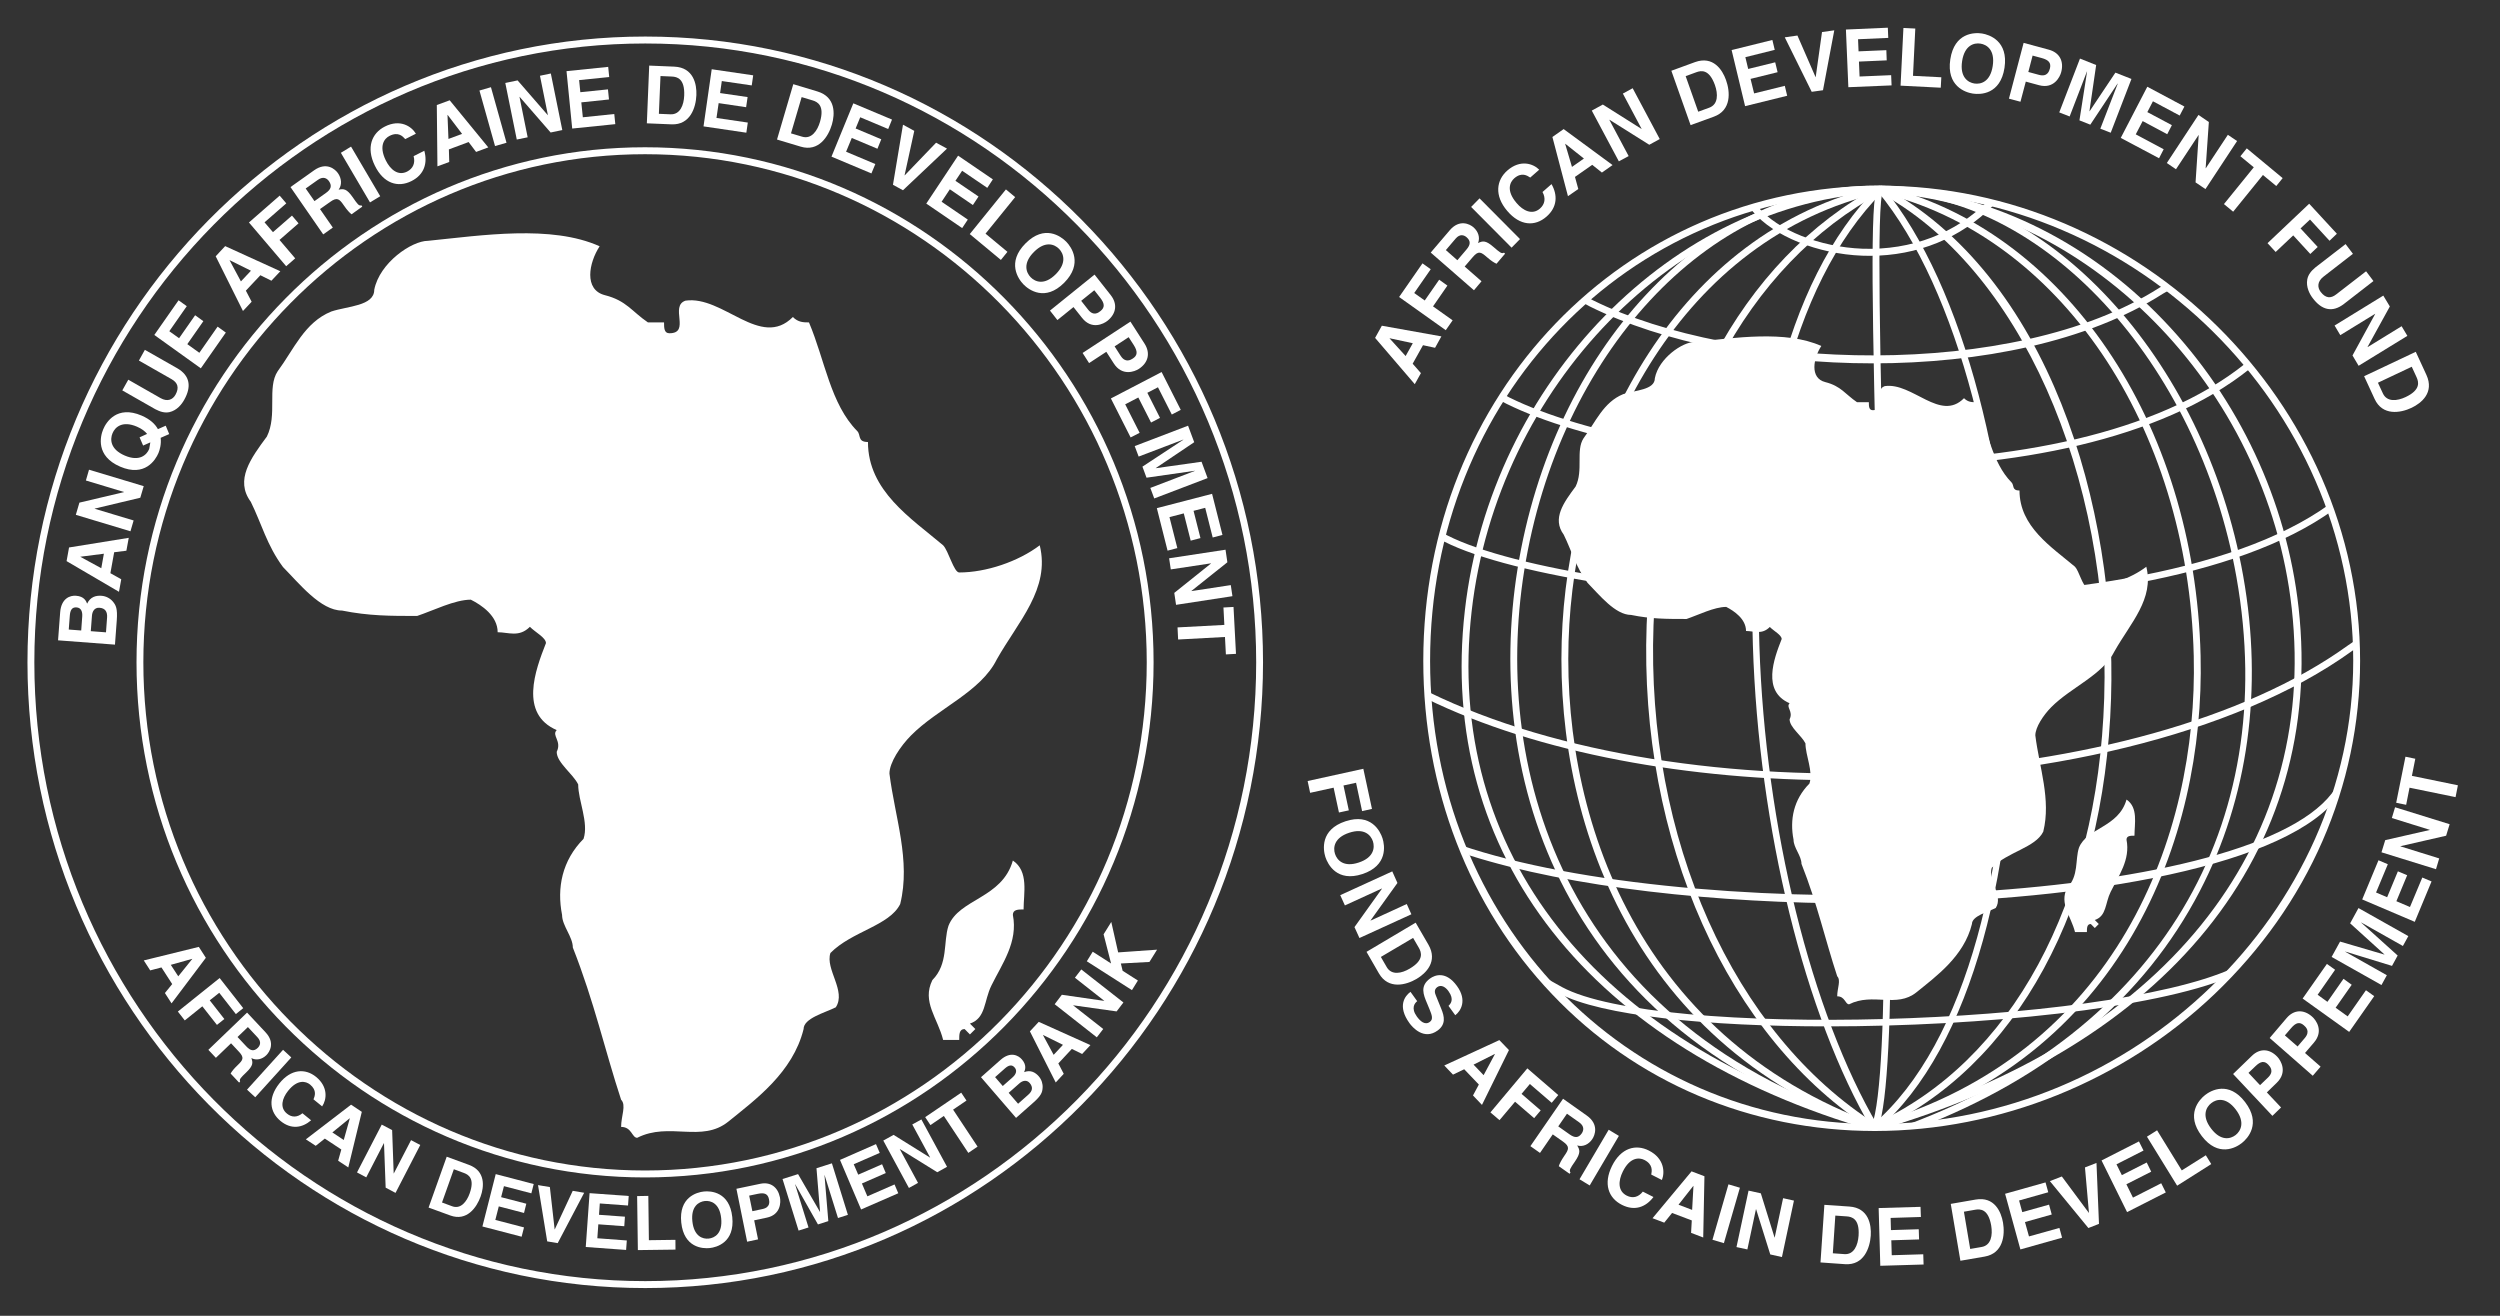<svg width="76" height="40" viewBox="0 0 76 40" fill="none" xmlns="http://www.w3.org/2000/svg">
<rect x="0" y="0" width="76" height="40" fill="#333333" stroke="none"/>
<path d="M56.965 34.377C48.332 31.895 43.683 25.98 44.532 18.555C45.325 11.61 50.869 5.939 57.156 5.645L57.166 5.856C50.979 6.145 45.52 11.735 44.738 18.58C43.903 25.893 48.496 31.722 57.022 34.175L56.965 34.377Z" fill="white"/>
<path d="M56.963 34.376C47.44 31.405 45.124 23.611 46.131 17.308C47.2 10.619 51.847 5.643 56.986 5.643C57.045 5.643 57.104 5.643 57.163 5.644L57.158 5.855C57.1 5.854 57.042 5.854 56.985 5.854C51.948 5.854 47.389 10.755 46.337 17.342C45.344 23.558 47.63 31.244 57.025 34.175L56.963 34.376Z" fill="white"/>
<path d="M56.959 34.374C49.462 31.653 47.157 24.628 47.5 18.959C47.838 13.352 50.95 7.061 57.137 5.646L57.183 5.852C51.101 7.243 48.042 13.444 47.708 18.972C47.371 24.563 49.642 31.494 57.03 34.177L56.959 34.374Z" fill="white"/>
<path d="M56.939 34.365C52.521 31.576 49.82 25.543 50.058 18.994C50.281 12.874 52.918 7.888 57.112 5.656L57.21 5.844C53.081 8.04 50.486 12.96 50.267 19.003C50.031 25.477 52.693 31.438 57.05 34.186L56.939 34.365Z" fill="white"/>
<path d="M56.905 34.331C52.835 27.426 51.266 11.509 57.089 5.676L57.235 5.826C51.476 11.596 53.046 27.373 57.083 34.222L56.905 34.331Z" fill="white"/>
<path d="M57.022 34.377L56.965 34.175C65.733 31.653 70.481 25.791 69.669 18.496C68.917 11.739 63.42 6.187 57.156 5.856L57.167 5.645C60.354 5.813 63.414 7.271 65.781 9.748C68.062 12.133 69.515 15.232 69.877 18.473C70.701 25.88 65.895 31.825 57.022 34.377Z" fill="white"/>
<path d="M58.111 34.248L58.085 34.296L58.039 34.169C65.607 31.332 69.327 25.119 67.989 17.551C66.831 10.993 62.074 5.855 57.16 5.854V5.643C62.172 5.644 67.018 10.859 68.194 17.514C68.802 20.947 68.346 24.258 66.876 27.086C65.19 30.333 62.297 32.761 58.275 34.304C58.221 34.326 58.166 34.228 58.111 34.248Z" fill="white"/>
<path d="M57.022 34.376L56.965 34.173C64.337 32.047 66.822 25.429 66.69 19.942C66.521 12.931 62.593 7.137 57.137 5.852L57.185 5.646C62.732 6.953 66.727 12.83 66.898 19.937C67.032 25.502 64.508 32.217 57.022 34.376Z" fill="white"/>
<path d="M57.036 34.372L56.951 34.179C61.146 32.29 63.769 27.445 63.968 21.221C64.184 14.426 61.365 8.102 57.112 5.843L57.209 5.656C62.279 8.349 64.362 15.418 64.176 21.229C63.975 27.536 61.306 32.45 57.036 34.372Z" fill="white"/>
<path d="M57.061 34.357L56.926 34.196C62.757 29.201 62.029 11.807 57.082 5.819L57.241 5.684C62.236 11.729 62.958 29.305 57.061 34.357Z" fill="white"/>
<path d="M57.091 34.315L56.897 34.237C57.493 32.703 57.262 23.455 57.076 16.025C56.917 9.636 56.838 6.006 57.078 5.686L57.244 5.813L57.161 5.749L57.245 5.811C57.038 6.141 57.163 11.162 57.285 16.018C57.471 23.469 57.702 32.74 57.091 34.315Z" fill="white"/>
<path d="M56.994 34.382C53.213 34.382 49.727 32.904 47.18 30.221C44.657 27.565 43.268 23.967 43.268 20.089C43.268 11.99 49.371 5.645 57.162 5.645C65.068 5.645 71.747 12.259 71.747 20.089C71.747 23.905 70.174 27.504 67.318 30.224C64.543 32.866 60.781 34.382 56.994 34.382ZM57.161 5.856C49.487 5.856 43.475 12.108 43.475 20.089C43.475 27.986 49.413 34.17 56.994 34.17C64.878 34.17 71.538 27.722 71.538 20.089C71.538 12.374 64.954 5.856 57.161 5.856Z" fill="white"/>
<path d="M56.84 7.777C56.765 7.777 56.69 7.776 56.614 7.773C55.259 7.721 53.922 7.181 53.286 6.431L53.23 6.362L53.444 6.292C54.045 7.002 55.321 7.511 56.622 7.561C58.099 7.612 59.458 7.098 60.446 6.096L60.594 6.245C59.614 7.239 58.288 7.777 56.84 7.777Z" fill="white"/>
<path d="M56.93 11.046C53.729 11.046 50.547 10.417 48.331 9.317L48.172 9.23L48.306 9.068L48.423 9.127C52.751 11.274 61.215 11.578 65.642 8.75L65.741 8.689L65.929 8.828L65.753 8.929C63.457 10.396 60.184 11.046 56.93 11.046Z" fill="white"/>
<path d="M56.763 14.222C52.347 14.222 48.048 13.391 45.79 12.272L45.658 12.202L45.735 12.003L45.881 12.082C50.348 14.296 62.872 15.381 68.265 11.045L68.395 11.21C65.674 13.396 61.16 14.222 56.763 14.222Z" fill="white"/>
<path d="M57.164 18.371C51.481 18.371 45.967 17.509 43.907 16.466L43.861 16.444L43.92 16.234L44.001 16.278C47.974 18.29 64.877 19.628 70.813 15.332L70.934 15.503C68.028 17.606 62.522 18.371 57.164 18.371Z" fill="white"/>
<path d="M55.982 23.721C51.37 23.721 46.778 22.91 43.343 21.232L43.434 21.041C51.247 24.86 65.089 24.156 71.377 19.621L71.578 19.484L71.591 19.727L71.498 19.793C67.926 22.369 61.938 23.721 55.982 23.721Z" fill="white"/>
<path d="M70.972 24.35C69.203 26.425 62.929 27.464 56.54 27.464C52.17 27.464 47.748 26.979 44.675 26.005L44.475 25.716L44.737 25.803C52.142 28.146 68.215 27.574 70.885 24.122L70.992 23.994L70.972 24.35Z" fill="white"/>
<path d="M55.557 31.202C51.931 31.202 48.661 30.881 47.386 30.194L47.057 29.768L47.484 30.007C50.399 31.581 63.913 31.21 67.851 29.447L67.895 29.549L67.817 29.641C67.772 29.66 67.846 29.679 67.8 29.699C65.475 30.67 60.223 31.202 55.557 31.202Z" fill="white"/>
<path d="M61.152 14.667C61.236 14.753 61.152 14.912 61.393 14.912C61.393 16.009 62.356 16.62 63.08 17.229C63.2 17.352 63.319 17.84 63.442 17.84C64.043 17.84 64.767 17.597 65.248 17.229C65.49 18.207 64.767 18.939 64.285 19.792C63.923 20.524 62.958 20.891 62.356 21.5C62.115 21.744 61.874 22.112 61.874 22.356C61.995 23.331 62.356 24.308 62.115 25.283C61.874 25.772 61.031 25.894 60.549 26.383C60.429 26.748 60.91 27.236 60.67 27.603C60.429 27.725 59.947 27.846 59.947 28.09C59.706 29.068 58.862 29.678 58.26 30.166C57.657 30.653 56.935 30.166 56.212 30.531C56.092 30.531 56.092 30.288 55.851 30.288C55.851 30.043 55.971 29.8 55.851 29.678C55.489 28.579 55.248 27.481 54.765 26.261C54.765 26.016 54.524 25.772 54.524 25.528C54.404 24.918 54.524 24.308 55.007 23.82C55.128 23.454 54.886 22.966 54.886 22.599C54.765 22.356 54.404 22.112 54.404 21.866C54.524 21.624 54.284 21.5 54.404 21.379C53.561 21.014 53.922 20.037 54.163 19.427C54.163 19.305 53.922 19.182 53.802 19.06C53.561 19.305 53.319 19.182 53.079 19.182C53.079 18.817 52.717 18.573 52.477 18.45C52.115 18.45 51.633 18.694 51.271 18.817C50.669 18.817 50.188 18.817 49.585 18.694C49.104 18.694 48.621 18.085 48.26 17.717C47.899 17.229 47.778 16.742 47.537 16.254C47.176 15.765 47.537 15.277 47.899 14.79C48.139 14.301 47.899 13.69 48.139 13.325C48.501 12.838 48.743 12.227 49.345 11.982C49.706 11.86 50.308 11.86 50.308 11.495C50.428 10.885 51.152 10.396 51.513 10.396C52.717 10.274 54.284 10.031 55.368 10.518C55.128 10.885 55.007 11.495 55.489 11.616C55.971 11.738 56.092 11.982 56.453 12.227H56.813C56.813 12.348 56.813 12.47 56.935 12.47C57.417 12.47 56.935 11.86 57.296 11.738C58.14 11.616 58.984 12.838 59.706 12.105C59.827 12.227 59.947 12.227 60.067 12.227C60.429 13.08 60.549 14.058 61.152 14.667Z" fill="white"/>
<path d="M64.163 27.115C63.993 27.458 64.044 27.846 63.682 27.968L63.803 28.09L63.682 28.212L63.561 28.09C63.442 28.09 63.442 28.212 63.442 28.334H63.08C62.958 27.846 62.598 27.48 62.839 26.992C63.2 26.626 63.08 26.137 63.2 25.772C63.442 25.16 64.405 25.16 64.646 24.307C65.007 24.551 64.888 25.039 64.888 25.405C64.767 25.405 64.646 25.405 64.646 25.527C64.767 26.137 64.405 26.626 64.163 27.115Z" fill="white"/>
<path d="M39.828 24.102L39.752 23.743L41.445 23.371L41.708 24.591L41.408 24.658L41.224 23.796L40.842 23.879L41.004 24.635L40.704 24.7L40.542 23.945L39.828 24.102Z" fill="white"/>
<path d="M40.903 24.967C40.129 25.222 40.222 25.834 40.292 26.054C40.364 26.275 40.645 26.826 41.418 26.571C42.192 26.315 42.099 25.702 42.028 25.483C41.957 25.261 41.675 24.711 40.903 24.967ZM41.014 25.316C41.476 25.163 41.675 25.389 41.737 25.577C41.797 25.766 41.768 26.069 41.306 26.221C40.846 26.375 40.645 26.147 40.584 25.958C40.523 25.77 40.554 25.468 41.014 25.316Z" fill="white"/>
<path d="M42.765 27.482L42.906 27.794L41.327 28.516L41.176 28.184L42.012 27.015L42.009 27.01L40.885 27.525L40.743 27.213L42.325 26.49L42.482 26.842L41.664 27.982L41.667 27.986L42.765 27.482Z" fill="white"/>
<path d="M41.542 28.936L41.919 29.591C42.209 30.091 42.745 29.946 43.067 29.757C43.349 29.589 43.718 29.229 43.424 28.718L43.036 28.049L41.542 28.936ZM42.958 28.512L43.134 28.815C43.211 28.951 43.299 29.185 42.857 29.445C42.611 29.593 42.305 29.656 42.157 29.401L41.978 29.091L42.958 28.512Z" fill="white"/>
<path d="M43.083 30.436C43.006 30.496 42.887 30.645 43.072 30.902C43.175 31.044 43.32 31.176 43.468 31.065C43.577 30.985 43.529 30.857 43.457 30.681L43.383 30.502C43.27 30.235 43.163 29.976 43.47 29.749C43.627 29.634 43.961 29.515 44.293 29.976C44.606 30.409 44.41 30.734 44.24 30.863L44.034 30.578C44.091 30.524 44.221 30.391 44.035 30.133C43.956 30.02 43.818 29.916 43.691 30.009C43.582 30.09 43.623 30.198 43.652 30.268L43.817 30.674C43.91 30.902 43.959 31.138 43.708 31.325C43.288 31.635 42.937 31.228 42.847 31.103C42.475 30.586 42.705 30.279 42.879 30.152L43.083 30.436Z" fill="white"/>
<path d="M44.796 32.365L45.102 32.685L45.445 32.045L45.441 32.041L44.796 32.365ZM44.171 32.669L43.906 32.391L45.58 31.619L45.872 31.922L45.052 33.589L44.779 33.302L44.957 32.97L44.512 32.505L44.171 32.669Z" fill="white"/>
<path d="M45.585 34.053L45.309 33.817L46.431 32.478L47.371 33.289L47.172 33.525L46.508 32.954L46.255 33.254L46.837 33.756L46.638 33.992L46.058 33.492L45.585 34.053Z" fill="white"/>
<path d="M46.524 34.843L46.816 35.049L47.204 34.485L47.512 34.702C47.732 34.857 47.691 34.941 47.555 35.138C47.454 35.287 47.414 35.369 47.387 35.452L47.715 35.683L47.743 35.645C47.696 35.577 47.73 35.525 47.876 35.314C48.06 35.044 48.028 34.957 47.946 34.822C48.12 34.873 48.294 34.793 48.403 34.633C48.488 34.51 48.614 34.177 48.236 33.911L47.517 33.402L46.524 34.843ZM47.371 34.242L47.636 33.857L48.007 34.119C48.181 34.242 48.137 34.378 48.085 34.455C47.986 34.596 47.876 34.597 47.721 34.489L47.371 34.242Z" fill="white"/>
<path d="M49.214 34.531L48.904 34.344L48.017 35.85L48.327 36.038L49.214 34.531Z" fill="white"/>
<path d="M50.198 35.707C50.218 35.6 50.256 35.398 49.988 35.262C49.833 35.184 49.552 35.172 49.333 35.616C49.193 35.899 49.177 36.207 49.453 36.347C49.632 36.438 49.807 36.398 49.942 36.225L50.265 36.389C50.032 36.698 49.693 36.825 49.305 36.627C48.894 36.419 48.737 35.986 49.005 35.445C49.277 34.895 49.727 34.774 50.126 34.977C50.591 35.212 50.618 35.631 50.522 35.872L50.198 35.707Z" fill="white"/>
<path d="M50.831 36.874L51.43 37.101L51.409 37.479L51.778 37.62L51.815 35.758L51.423 35.609L50.237 37.034L50.593 37.169L50.831 36.874ZM51.475 36.053L51.481 36.053L51.441 36.781L51.027 36.623L51.475 36.053Z" fill="white"/>
<path d="M52.893 36.107L52.545 36.004L52.059 37.689L52.406 37.792L52.893 36.107Z" fill="white"/>
<path d="M54.206 36.425L54.536 36.498L54.171 38.214L53.816 38.135L53.386 36.761L53.381 36.759L53.12 37.983L52.789 37.911L53.156 36.195L53.529 36.277L53.946 37.62H53.951L54.206 36.425Z" fill="white"/>
<path d="M55.343 38.378L56.091 38.431C56.662 38.47 56.845 37.938 56.871 37.563C56.893 37.231 56.805 36.72 56.223 36.679L55.461 36.627L55.343 38.378ZM55.794 36.954L56.14 36.978C56.295 36.989 56.535 37.047 56.501 37.564C56.481 37.851 56.363 38.147 56.068 38.125L55.718 38.1L55.794 36.954Z" fill="white"/>
<path d="M58.395 36.996L57.475 37.025L57.485 37.395L58.33 37.369L58.34 37.679L57.496 37.705L57.509 38.159L58.467 38.13L58.477 38.441L57.161 38.48L57.111 36.725L58.384 36.688L58.395 36.996Z" fill="white"/>
<path d="M59.596 38.327L60.335 38.2C60.9 38.101 60.955 37.541 60.892 37.17C60.836 36.842 60.634 36.367 60.058 36.467L59.303 36.598L59.596 38.327ZM59.703 36.836L60.045 36.776C60.2 36.749 60.446 36.749 60.533 37.26C60.58 37.545 60.533 37.858 60.242 37.908L59.894 37.968L59.703 36.836Z" fill="white"/>
<path d="M62.267 36.245L61.38 36.495L61.477 36.849L62.291 36.621L62.373 36.921L61.559 37.15L61.681 37.587L62.606 37.329L62.687 37.626L61.42 37.983L60.955 36.291L62.184 35.945L62.267 36.245Z" fill="white"/>
<path d="M63.383 35.49L63.733 35.353L63.809 37.205L63.487 37.332L62.316 35.906L62.68 35.765L63.5 36.87L63.504 36.868L63.383 35.49Z" fill="white"/>
<path d="M65.163 34.977L64.341 35.395L64.504 35.724L65.26 35.34L65.397 35.619L64.642 36.002L64.842 36.408L65.701 35.971L65.84 36.25L64.663 36.848L63.887 35.278L65.024 34.699L65.163 34.977Z" fill="white"/>
<path d="M66.326 35.58L67.057 35.12L67.222 35.388L66.185 36.045L65.267 34.555L65.575 34.361L66.326 35.58Z" fill="white"/>
<path d="M66.934 34.536C67.432 35.188 67.968 34.893 68.15 34.75C68.332 34.608 68.749 34.156 68.251 33.503C67.753 32.852 67.216 33.146 67.035 33.289C66.854 33.43 66.435 33.883 66.934 34.536ZM67.22 34.311C66.922 33.923 67.067 33.655 67.223 33.535C67.377 33.412 67.668 33.339 67.966 33.728C68.262 34.116 68.117 34.384 67.963 34.505C67.808 34.625 67.517 34.7 67.22 34.311Z" fill="white"/>
<path d="M68.912 33.209L69.211 32.919C69.549 32.593 69.34 32.242 69.231 32.127C68.994 31.877 68.7 31.862 68.459 32.096L67.886 32.65L69.081 33.922L69.344 33.667L68.912 33.209ZM68.705 32.989L68.354 32.615L68.562 32.416C68.724 32.258 68.841 32.243 68.957 32.367C69.01 32.425 69.143 32.566 68.949 32.755L68.705 32.989Z" fill="white"/>
<path d="M70.072 32.011L70.344 31.694C70.65 31.336 70.406 31.007 70.286 30.904C70.029 30.677 69.734 30.692 69.514 30.948L68.998 31.555L70.308 32.703L70.546 32.426L70.072 32.011ZM69.846 31.813L69.46 31.476L69.649 31.256C69.796 31.083 69.91 31.058 70.038 31.17C70.095 31.22 70.242 31.349 70.066 31.556L69.846 31.813Z" fill="white"/>
<path d="M70.987 29.481L70.456 30.241L70.754 30.456L71.242 29.756L71.492 29.937L71.003 30.635L71.369 30.898L71.925 30.103L72.176 30.283L71.415 31.37L70 30.356L70.738 29.303L70.987 29.481Z" fill="white"/>
<path d="M73.213 28.458L73.048 28.758L71.783 28.044L71.781 28.049L72.889 29.048L72.717 29.363L71.298 28.928L71.295 28.933L72.56 29.647L72.397 29.945L70.881 29.091L71.138 28.624L72.485 29.019L72.487 29.015L71.444 28.069L71.698 27.605L73.213 28.458Z" fill="white"/>
<path d="M72.59 26.273L72.232 27.132L72.569 27.276L72.896 26.488L73.178 26.607L72.85 27.397L73.263 27.573L73.638 26.677L73.919 26.796L73.409 28.024L71.811 27.343L72.306 26.152L72.59 26.273Z" fill="white"/>
<path d="M74.72 23.873L74.649 24.233L73.25 23.946L73.147 24.466L72.844 24.404L73.126 23.004L73.425 23.066L73.322 23.586L74.72 23.873Z" fill="white"/>
<path d="M42.945 11.057L43.259 10.494L43.626 10.573L43.818 10.226L42.008 9.902L41.803 10.272L43.009 11.679L43.196 11.343L42.945 11.057ZM42.243 10.287L42.245 10.283L42.949 10.434L42.731 10.824L42.243 10.287Z" fill="white"/>
<path d="M44.16 9.738L43.951 10.038L42.533 9.029L43.243 8.006L43.494 8.185L42.992 8.908L43.312 9.135L43.751 8.503L44.001 8.682L43.564 9.314L44.16 9.738Z" fill="white"/>
<path d="M44.808 8.824L45.038 8.551L44.526 8.103L44.771 7.817C44.946 7.611 45.023 7.661 45.202 7.817C45.338 7.934 45.416 7.983 45.494 8.018L45.755 7.711L45.72 7.681C45.649 7.721 45.601 7.679 45.407 7.512C45.163 7.298 45.072 7.322 44.933 7.389C45 7.22 44.939 7.038 44.795 6.911C44.681 6.811 44.367 6.651 44.067 7.006L43.494 7.678L44.808 8.824ZM44.304 7.911L43.954 7.603L44.248 7.257C44.386 7.093 44.516 7.152 44.585 7.213C44.715 7.326 44.705 7.439 44.582 7.584L44.304 7.911Z" fill="white"/>
<path d="M44.978 6.03L44.722 6.291L45.952 7.529L46.208 7.268L44.978 6.03Z" fill="white"/>
<path d="M46.519 5.398C46.428 5.338 46.259 5.224 46.033 5.421C45.901 5.537 45.781 5.794 46.103 6.171C46.305 6.411 46.582 6.543 46.814 6.341C46.965 6.209 46.997 6.028 46.892 5.837L47.166 5.597C47.358 5.934 47.342 6.3 47.013 6.586C46.664 6.891 46.209 6.871 45.819 6.411C45.423 5.946 45.487 5.477 45.825 5.182C46.219 4.839 46.611 4.975 46.792 5.159L46.519 5.398Z" fill="white"/>
<path d="M47.879 5.378L48.404 5.011L48.698 5.246L49.022 5.018L47.535 3.924L47.193 4.164L47.666 5.964L47.98 5.746L47.879 5.378ZM47.581 4.374L47.585 4.371L48.151 4.82L47.788 5.074L47.581 4.374Z" fill="white"/>
<path d="M49.335 2.845L49.633 2.682L50.456 4.227L50.138 4.401L48.927 3.64L48.924 3.643L49.511 4.745L49.213 4.905L48.39 3.362L48.726 3.178L49.905 3.922L49.907 3.921L49.335 2.845Z" fill="white"/>
<path d="M51.394 3.804L52.101 3.547C52.641 3.35 52.598 2.789 52.471 2.434C52.361 2.121 52.08 1.69 51.529 1.888L50.809 2.151L51.394 3.804ZM51.244 2.315L51.571 2.195C51.717 2.142 51.959 2.098 52.134 2.586C52.229 2.857 52.237 3.175 51.958 3.275L51.626 3.396L51.244 2.315Z" fill="white"/>
<path d="M53.952 1.516L53.059 1.738L53.145 2.096L53.966 1.894L54.039 2.195L53.217 2.398L53.325 2.84L54.258 2.609L54.33 2.911L53.051 3.227L52.641 1.522L53.88 1.215L53.952 1.516Z" fill="white"/>
<path d="M55.389 0.974L55.762 0.922L55.419 2.743L55.076 2.791L54.257 1.135L54.642 1.08L55.194 2.346L55.197 2.344L55.389 0.974Z" fill="white"/>
<path d="M57.403 1.152L56.485 1.193L56.5 1.561L57.345 1.525L57.356 1.835L56.512 1.872L56.531 2.326L57.491 2.285L57.504 2.596L56.19 2.651L56.116 0.898L57.39 0.842L57.403 1.152Z" fill="white"/>
<path d="M58.155 2.305L59.016 2.349L58.999 2.666L57.777 2.604L57.864 0.85L58.225 0.868L58.155 2.305Z" fill="white"/>
<path d="M59.289 1.804C59.166 2.618 59.748 2.811 59.974 2.845C60.203 2.881 60.812 2.875 60.937 2.061C61.06 1.246 60.478 1.054 60.253 1.018C60.024 0.983 59.413 0.99 59.289 1.804ZM59.648 1.859C59.722 1.374 60.013 1.295 60.205 1.326C60.399 1.355 60.653 1.519 60.579 2.005C60.505 2.491 60.215 2.568 60.022 2.539C59.828 2.509 59.574 2.346 59.648 1.859Z" fill="white"/>
<path d="M61.584 2.481L61.986 2.59C62.435 2.711 62.621 2.346 62.661 2.192C62.749 1.859 62.608 1.597 62.283 1.51L61.518 1.303L61.072 2.999L61.422 3.093L61.584 2.481ZM61.661 2.188L61.791 1.69L62.07 1.765C62.286 1.824 62.359 1.917 62.317 2.083C62.296 2.157 62.245 2.346 61.986 2.276L61.661 2.188Z" fill="white"/>
<path d="M64.166 4.035L63.85 3.912L64.379 2.545L64.373 2.542L63.545 3.79L63.215 3.659L63.447 2.176L63.443 2.174L62.917 3.541L62.601 3.417L63.231 1.781L63.723 1.977L63.519 3.381L63.524 3.382L64.308 2.208L64.796 2.4L64.166 4.035Z" fill="white"/>
<path d="M66.262 3.513L65.449 3.079L65.279 3.408L66.025 3.805L65.884 4.08L65.137 3.681L64.927 4.084L65.776 4.537L65.635 4.811L64.471 4.192L65.278 2.637L66.406 3.239L66.262 3.513Z" fill="white"/>
<path d="M67.727 4.098L68.007 4.288L67.046 5.748L66.745 5.545L66.84 4.106L66.837 4.104L66.15 5.145L65.871 4.956L66.833 3.494L67.149 3.709L67.052 5.113L67.056 5.115L67.727 4.098Z" fill="white"/>
<path d="M67.888 6.436L67.608 6.204L68.515 5.086L68.108 4.75L68.302 4.51L69.393 5.415L69.199 5.655L68.793 5.32L67.888 6.436Z" fill="white"/>
<path d="M69.18 7.66L68.933 7.392L70.199 6.193L71.041 7.106L70.817 7.319L70.224 6.674L69.936 6.943L70.458 7.508L70.233 7.721L69.714 7.156L69.18 7.66Z" fill="white"/>
<path d="M71.258 9.238C70.896 9.519 70.573 9.417 70.308 9.065C70.21 8.938 70.099 8.723 70.141 8.494C70.168 8.352 70.258 8.236 70.391 8.127L71.306 7.42L71.529 7.716L70.636 8.409C70.443 8.558 70.445 8.735 70.546 8.871C70.698 9.071 70.855 9.08 71.021 8.949L71.929 8.247L72.153 8.544L71.258 9.238Z" fill="white"/>
<path d="M73.009 9.917L73.184 10.21L71.702 11.12L71.516 10.806L72.205 9.544L72.203 9.54L71.145 10.189L70.971 9.896L72.452 8.986L72.651 9.317L71.974 10.546L71.977 10.551L73.009 9.917Z" fill="white"/>
<path d="M71.869 11.437L72.187 12.126C72.428 12.651 72.974 12.557 73.312 12.397C73.609 12.256 74.009 11.935 73.763 11.397L73.439 10.695L71.869 11.437ZM73.317 11.149L73.464 11.468C73.529 11.611 73.595 11.851 73.132 12.07C72.874 12.192 72.563 12.228 72.439 11.958L72.289 11.635L73.317 11.149Z" fill="white"/>
<path d="M19.617 39.157C9.261 39.157 0.835 30.624 0.835 20.134C0.835 9.645 9.261 1.111 19.617 1.111C29.971 1.111 38.396 9.645 38.396 20.134C38.396 30.624 29.971 39.157 19.617 39.157ZM19.617 1.322C9.375 1.322 1.044 9.761 1.044 20.134C1.044 30.508 9.376 38.946 19.617 38.946C29.857 38.946 38.188 30.508 38.188 20.134C38.188 9.761 29.857 1.322 19.617 1.322Z" fill="white"/>
<path d="M2.09 19.138L2.122 18.719C2.134 18.552 2.184 18.454 2.327 18.465C2.465 18.474 2.51 18.594 2.5 18.737L2.469 19.167L2.09 19.138ZM3.495 19.597L3.55 18.856C3.576 18.497 3.522 18.398 3.434 18.291C3.351 18.191 3.226 18.123 3.088 18.112C2.918 18.099 2.745 18.143 2.649 18.351C2.619 18.275 2.56 18.128 2.311 18.111C2.133 18.096 1.861 18.187 1.829 18.616L1.765 19.466L3.495 19.597ZM2.76 19.188L2.795 18.723C2.803 18.591 2.871 18.465 3.023 18.476C3.198 18.488 3.268 18.597 3.255 18.774L3.222 19.223L2.76 19.188Z" fill="white"/>
<path d="M3.079 17.274L3.158 16.833L2.446 16.924L2.444 16.928L3.079 17.274ZM3.686 17.61L3.617 17.991L2.024 17.058L2.099 16.643L3.914 16.35L3.842 16.742L3.471 16.788L3.356 17.425L3.686 17.61Z" fill="white"/>
<path d="M2.611 14.607L2.706 14.279L4.369 14.779L4.265 15.131L2.88 15.461L2.877 15.466L4.062 15.822L3.966 16.151L2.305 15.651L2.414 15.28L3.767 14.961L3.767 14.956L2.611 14.607Z" fill="white"/>
<path d="M5.038 12.941L4.801 13.046C4.718 12.893 4.565 12.746 4.303 12.633C3.553 12.312 3.226 12.836 3.138 13.05C3.047 13.263 2.905 13.864 3.653 14.186C4.402 14.508 4.728 13.984 4.818 13.771C4.857 13.675 4.908 13.501 4.884 13.31L5.144 13.196L5.038 12.941ZM4.351 13.545L4.57 13.448L4.536 13.648C4.46 13.831 4.241 14.041 3.793 13.849C3.346 13.657 3.343 13.353 3.421 13.17C3.496 12.988 3.715 12.779 4.162 12.97C4.31 13.034 4.409 13.111 4.472 13.191L4.243 13.295L4.351 13.545Z" fill="white"/>
<path d="M5.387 11.194C5.784 11.422 5.819 11.762 5.604 12.147C5.528 12.289 5.377 12.478 5.151 12.529C5.013 12.559 4.874 12.521 4.719 12.439L3.718 11.868L3.9 11.543L4.88 12.102C5.089 12.221 5.251 12.15 5.334 12.001C5.456 11.782 5.4 11.633 5.218 11.528L4.223 10.961L4.404 10.635L5.387 11.194Z" fill="white"/>
<path d="M5.678 9.308L5.147 10.069L5.444 10.282L5.932 9.583L6.182 9.764L5.694 10.462L6.06 10.725L6.615 9.93L6.865 10.11L6.105 11.197L4.691 10.183L5.428 9.129L5.678 9.308Z" fill="white"/>
<path d="M7.474 8.836L7.915 8.367L8.251 8.534L8.522 8.246L6.845 7.482L6.557 7.791L7.386 9.454L7.65 9.173L7.474 8.836ZM6.98 7.914L6.983 7.91L7.629 8.23L7.324 8.555L6.98 7.914Z" fill="white"/>
<path d="M8.974 7.854L8.7 8.093L7.568 6.763L8.502 5.947L8.703 6.182L8.042 6.759L8.298 7.058L8.876 6.554L9.076 6.789L8.497 7.294L8.974 7.854Z" fill="white"/>
<path d="M9.826 7.126L10.118 6.918L9.728 6.356L10.034 6.14C10.253 5.982 10.319 6.05 10.454 6.246C10.557 6.395 10.62 6.46 10.687 6.515L11.014 6.281L10.988 6.243C10.908 6.264 10.872 6.212 10.726 6.001C10.54 5.733 10.447 5.735 10.294 5.766C10.401 5.618 10.385 5.426 10.276 5.268C10.191 5.144 9.926 4.91 9.548 5.178L8.831 5.687L9.826 7.126ZM9.56 6.114L9.293 5.73L9.663 5.468C9.836 5.344 9.948 5.433 10.001 5.508C10.099 5.65 10.062 5.758 9.908 5.866L9.56 6.114Z" fill="white"/>
<path d="M10.672 4.457L10.362 4.645L11.248 6.153L11.559 5.966L10.672 4.457Z" fill="white"/>
<path d="M12.319 4.229C12.246 4.147 12.11 3.995 11.842 4.131C11.687 4.208 11.509 4.429 11.727 4.874C11.866 5.156 12.101 5.355 12.377 5.216C12.555 5.124 12.63 4.96 12.574 4.747L12.899 4.583C13.002 4.957 12.899 5.308 12.51 5.504C12.097 5.712 11.661 5.579 11.396 5.037C11.125 4.487 11.3 4.049 11.7 3.847C12.165 3.611 12.512 3.842 12.643 4.065L12.319 4.229Z" fill="white"/>
<path d="M13.646 4.542L14.246 4.318L14.473 4.619L14.844 4.481L13.671 3.049L13.279 3.193L13.298 5.057L13.657 4.924L13.646 4.542ZM13.604 3.495L13.609 3.494L14.047 4.07L13.633 4.224L13.604 3.495Z" fill="white"/>
<path d="M14.925 2.651L14.575 2.752L15.049 4.44L15.398 4.34L14.925 2.651Z" fill="white"/>
<path d="M16.415 2.303L16.745 2.234L17.094 3.954L16.739 4.028L15.798 2.945L15.793 2.946L16.041 4.174L15.71 4.242L15.361 2.522L15.735 2.444L16.653 3.501L16.656 3.5L16.415 2.303Z" fill="white"/>
<path d="M18.52 2.342L17.605 2.435L17.642 2.803L18.482 2.717L18.513 3.024L17.672 3.112L17.718 3.565L18.674 3.466L18.705 3.774L17.395 3.908L17.222 2.163L18.489 2.033L18.52 2.342Z" fill="white"/>
<path d="M19.664 3.749L20.414 3.78C20.985 3.804 21.155 3.268 21.17 2.892C21.184 2.56 21.083 2.052 20.5 2.026L19.736 1.994L19.664 3.749ZM20.079 2.312L20.425 2.327C20.58 2.334 20.82 2.385 20.8 2.903C20.789 3.191 20.678 3.488 20.382 3.475L20.03 3.46L20.079 2.312Z" fill="white"/>
<path d="M22.853 2.597L21.943 2.464L21.891 2.829L22.727 2.951L22.682 3.259L21.847 3.135L21.781 3.586L22.733 3.726L22.689 4.034L21.387 3.842L21.636 2.105L22.897 2.29L22.853 2.597Z" fill="white"/>
<path d="M23.621 4.242L24.341 4.458C24.889 4.624 25.184 4.146 25.29 3.785C25.383 3.467 25.409 2.949 24.849 2.78L24.116 2.559L23.621 4.242ZM24.37 2.952L24.703 3.052C24.852 3.097 25.073 3.207 24.928 3.704C24.847 3.979 24.667 4.24 24.384 4.155L24.046 4.054L24.37 2.952Z" fill="white"/>
<path d="M27.001 3.922L26.151 3.565L26.011 3.906L26.791 4.234L26.674 4.522L25.894 4.194L25.721 4.613L26.61 4.987L26.491 5.272L25.277 4.762L25.941 3.141L27.117 3.635L27.001 3.922Z" fill="white"/>
<path d="M28.457 4.338L28.789 4.518L27.45 5.784L27.146 5.617L27.451 3.791L27.794 3.978L27.499 5.328L27.504 5.33L28.457 4.338Z" fill="white"/>
<path d="M30.013 5.711L29.249 5.191L29.045 5.497L29.747 5.974L29.576 6.233L28.875 5.755L28.625 6.133L29.421 6.676L29.25 6.934L28.159 6.189L29.126 4.732L30.183 5.453L30.013 5.711Z" fill="white"/>
<path d="M29.96 7.103L30.626 7.656L30.427 7.902L29.481 7.116L30.58 5.758L30.861 5.992L29.96 7.103Z" fill="white"/>
<path d="M31.177 7.398C30.599 7.977 30.954 8.482 31.116 8.648C31.277 8.813 31.772 9.176 32.35 8.597C32.928 8.016 32.574 7.511 32.412 7.346C32.25 7.182 31.755 6.818 31.177 7.398ZM31.432 7.659C31.777 7.313 32.056 7.425 32.195 7.565C32.332 7.706 32.44 7.989 32.095 8.336C31.75 8.682 31.47 8.57 31.333 8.429C31.195 8.289 31.087 8.004 31.432 7.659Z" fill="white"/>
<path d="M32.634 9.335L32.893 9.662C33.184 10.032 33.547 9.85 33.669 9.751C33.935 9.536 33.977 9.24 33.768 8.974L33.274 8.348L31.919 9.442L32.145 9.73L32.634 9.335ZM32.868 9.145L33.266 8.824L33.445 9.051C33.584 9.228 33.59 9.347 33.457 9.454C33.397 9.502 33.245 9.625 33.077 9.411L32.868 9.145Z" fill="white"/>
<path d="M33.632 10.695L33.858 11.047C34.11 11.443 34.49 11.3 34.622 11.214C34.907 11.027 34.978 10.737 34.797 10.451L34.365 9.777L32.911 10.73L33.108 11.038L33.632 10.695ZM33.884 10.53L34.311 10.25L34.468 10.493C34.589 10.686 34.581 10.804 34.441 10.897C34.375 10.94 34.213 11.045 34.066 10.814L33.884 10.53Z" fill="white"/>
<path d="M35.623 12.602L35.202 11.773L34.879 11.941L35.264 12.703L34.992 12.845L34.605 12.084L34.206 12.291L34.645 13.158L34.371 13.298L33.771 12.113L35.313 11.31L35.895 12.46L35.623 12.602Z" fill="white"/>
<path d="M35.089 15.153L34.97 14.833L36.324 14.315L36.323 14.311L34.854 14.522L34.73 14.186L35.972 13.369L35.97 13.364L34.615 13.88L34.495 13.561L36.117 12.941L36.304 13.443L35.136 14.229L35.139 14.233L36.527 14.037L36.711 14.534L35.089 15.153Z" fill="white"/>
<path d="M36.866 16.34L36.638 15.438L36.284 15.529L36.494 16.358L36.197 16.436L35.987 15.607L35.552 15.72L35.791 16.662L35.494 16.74L35.168 15.448L36.847 15.012L37.163 16.262L36.866 16.34Z" fill="white"/>
<path d="M37.416 17.787L37.466 18.124L35.752 18.387L35.698 18.024L36.815 17.129L36.814 17.125L35.592 17.31L35.541 16.972L37.256 16.711L37.312 17.093L36.221 17.963L36.222 17.969L37.416 17.787Z" fill="white"/>
<path d="M35.815 19.441L35.797 19.073L37.22 18.997L37.193 18.468L37.499 18.451L37.574 19.877L37.267 19.894L37.239 19.364L35.815 19.441Z" fill="white"/>
<path d="M19.609 35.794C11.085 35.794 4.15 28.77 4.15 20.135C4.15 11.501 11.085 4.477 19.609 4.477C28.134 4.477 35.069 11.501 35.069 20.135C35.069 28.769 28.134 35.794 19.609 35.794ZM19.609 4.688C11.2 4.688 4.358 11.617 4.358 20.135C4.358 28.653 11.2 35.583 19.609 35.583C28.019 35.583 34.861 28.653 34.861 20.135C34.861 11.617 28.019 4.688 19.609 4.688Z" fill="white"/>
<path d="M26.061 13.106C26.177 13.223 26.061 13.437 26.386 13.437C26.386 14.924 27.693 15.75 28.671 16.577C28.834 16.742 28.997 17.403 29.16 17.403C29.976 17.403 30.954 17.073 31.608 16.577C31.933 17.899 30.954 18.891 30.302 20.046C29.812 21.038 28.508 21.534 27.693 22.36C27.366 22.691 27.039 23.186 27.039 23.516C27.203 24.839 27.693 26.161 27.366 27.483C27.039 28.144 25.896 28.31 25.245 28.971C25.081 29.465 25.734 30.127 25.408 30.622C25.081 30.788 24.429 30.952 24.429 31.284C24.103 32.605 22.96 33.432 22.145 34.094C21.329 34.754 20.35 34.094 19.371 34.589C19.209 34.589 19.209 34.258 18.882 34.258C18.882 33.927 19.045 33.597 18.882 33.432C18.392 31.944 18.066 30.458 17.414 28.805C17.414 28.476 17.087 28.144 17.087 27.814C16.924 26.988 17.087 26.161 17.74 25.5C17.903 25.005 17.577 24.343 17.577 23.847C17.414 23.516 16.924 23.186 16.924 22.856C17.087 22.525 16.761 22.36 16.924 22.195C15.782 21.699 16.271 20.377 16.597 19.551C16.597 19.385 16.271 19.22 16.108 19.055C15.782 19.385 15.455 19.22 15.129 19.22C15.129 18.725 14.64 18.393 14.313 18.23C13.824 18.23 13.172 18.561 12.681 18.725C11.867 18.725 11.214 18.725 10.398 18.561C9.745 18.561 9.093 17.734 8.603 17.238C8.113 16.577 7.951 15.915 7.624 15.255C7.135 14.593 7.624 13.932 8.113 13.271C8.44 12.61 8.113 11.784 8.44 11.288C8.93 10.626 9.256 9.801 10.071 9.47C10.56 9.305 11.377 9.305 11.377 8.81C11.54 7.984 12.519 7.321 13.009 7.321C14.64 7.157 16.761 6.826 18.229 7.487C17.903 7.984 17.74 8.81 18.392 8.974C19.045 9.14 19.209 9.47 19.697 9.801H20.187C20.187 9.965 20.187 10.131 20.35 10.131C21.003 10.131 20.35 9.305 20.839 9.14C21.982 8.974 23.124 10.626 24.103 9.637C24.265 9.801 24.429 9.801 24.593 9.801C25.081 10.957 25.245 12.279 26.061 13.106Z" fill="white"/>
<path d="M30.139 29.96C29.908 30.428 29.976 30.951 29.486 31.117L29.65 31.283L29.486 31.447L29.324 31.283C29.16 31.283 29.16 31.447 29.16 31.613H28.671C28.507 30.951 28.018 30.457 28.344 29.795C28.834 29.298 28.671 28.639 28.834 28.143C29.16 27.317 30.464 27.317 30.791 26.16C31.281 26.49 31.117 27.152 31.117 27.647C30.954 27.647 30.791 27.647 30.791 27.813C30.954 28.639 30.464 29.298 30.139 29.96Z" fill="white"/>
<path d="M4.908 29.41L5.235 29.916L5.013 30.188L5.215 30.502L6.258 29.117L6.044 28.785L4.371 29.197L4.566 29.5L4.908 29.41ZM5.842 29.149L5.844 29.153L5.419 29.68L5.192 29.331L5.842 29.149Z" fill="white"/>
<path d="M5.617 31.021L5.407 30.751L6.677 29.732L7.394 30.648L7.17 30.828L6.665 30.181L6.376 30.41L6.82 30.978L6.595 31.157L6.151 30.592L5.617 31.021Z" fill="white"/>
<path d="M6.334 31.915L6.563 32.158L7.024 31.716L7.264 31.973C7.436 32.157 7.384 32.227 7.224 32.381C7.102 32.498 7.051 32.566 7.011 32.636L7.269 32.911L7.3 32.88C7.27 32.809 7.312 32.768 7.485 32.602C7.703 32.392 7.691 32.304 7.641 32.165C7.791 32.245 7.965 32.205 8.093 32.081C8.196 31.982 8.372 31.703 8.075 31.385L7.511 30.783L6.334 31.915ZM7.221 31.525L7.536 31.223L7.826 31.532C7.963 31.678 7.898 31.795 7.836 31.855C7.72 31.967 7.616 31.946 7.495 31.817L7.221 31.525Z" fill="white"/>
<path d="M8.855 32.146L8.605 31.914L7.509 33.125L7.759 33.357L8.855 32.146Z" fill="white"/>
<path d="M9.53 33.42C9.569 33.326 9.643 33.148 9.426 32.97C9.298 32.867 9.044 32.802 8.757 33.163C8.574 33.393 8.5 33.674 8.724 33.854C8.869 33.975 9.038 33.973 9.194 33.843L9.458 34.057C9.185 34.292 8.851 34.34 8.533 34.082C8.197 33.809 8.139 33.382 8.49 32.939C8.845 32.492 9.282 32.472 9.608 32.737C9.986 33.045 9.93 33.434 9.793 33.634L9.53 33.42Z" fill="white"/>
<path d="M9.875 34.613L10.376 34.945L10.28 35.286L10.588 35.49L10.999 33.8L10.672 33.582L9.298 34.636L9.598 34.833L9.875 34.613ZM10.629 33.997L10.634 34L10.45 34.656L10.104 34.426L10.629 33.997Z" fill="white"/>
<path d="M12.496 34.66L12.776 34.808L12.024 36.264L11.724 36.105L11.674 34.756L11.67 34.752L11.134 35.792L10.853 35.642L11.605 34.188L11.921 34.355L11.968 35.671L11.972 35.672L12.496 34.66Z" fill="white"/>
<path d="M13.029 36.71L13.69 36.951C14.193 37.135 14.493 36.706 14.611 36.373C14.716 36.081 14.768 35.598 14.253 35.411L13.58 35.164L13.029 36.71ZM13.797 35.545L14.103 35.658C14.239 35.708 14.441 35.823 14.278 36.279C14.188 36.532 14.006 36.766 13.747 36.671L13.437 36.556L13.797 35.545Z" fill="white"/>
<path d="M16.153 36.277L15.32 36.059L15.234 36.394L16 36.593L15.93 36.874L15.163 36.674L15.058 37.086L15.93 37.313L15.857 37.596L14.665 37.285L15.07 35.693L16.225 35.995L16.153 36.277Z" fill="white"/>
<path d="M17.411 36.201L17.759 36.26L16.954 37.791L16.635 37.738L16.356 36.027L16.716 36.087L16.861 37.372L16.865 37.373L17.411 36.201Z" fill="white"/>
<path d="M19.092 36.648L18.234 36.585L18.21 36.93L18.998 36.987L18.978 37.277L18.189 37.219L18.159 37.643L19.055 37.71L19.034 37.998L17.807 37.909L17.923 36.272L19.113 36.358L19.092 36.648Z" fill="white"/>
<path d="M19.726 37.702L20.533 37.691L20.535 37.988L19.391 38.003L19.369 36.361L19.709 36.355L19.726 37.702Z" fill="white"/>
<path d="M20.71 37.165C20.791 37.932 21.362 37.964 21.576 37.941C21.789 37.919 22.342 37.766 22.261 36.998C22.18 36.233 21.609 36.198 21.396 36.222C21.183 36.244 20.631 36.397 20.71 37.165ZM21.048 37.128C21 36.672 21.244 36.531 21.426 36.511C21.608 36.491 21.877 36.578 21.924 37.035C21.971 37.492 21.728 37.634 21.545 37.653C21.364 37.673 21.096 37.587 21.048 37.128Z" fill="white"/>
<path d="M22.927 37.098L23.308 37.017C23.736 36.929 23.74 36.545 23.71 36.399C23.645 36.084 23.42 35.922 23.113 35.987L22.387 36.139L22.713 37.748L23.045 37.677L22.927 37.098ZM22.872 36.82L22.775 36.347L23.038 36.292C23.244 36.249 23.343 36.296 23.376 36.453C23.39 36.524 23.427 36.704 23.178 36.755L22.872 36.82Z" fill="white"/>
<path d="M25.776 36.931L25.475 37.028L25.066 35.718L25.064 35.719L25.181 37.122L24.866 37.223L24.175 36.003L24.171 36.004L24.579 37.315L24.277 37.41L23.789 35.842L24.261 35.693L24.925 36.838L24.93 36.838L24.821 35.514L25.29 35.365L25.776 36.931Z" fill="white"/>
<path d="M26.744 35.048L25.953 35.393L26.09 35.71L26.815 35.393L26.928 35.661L26.202 35.978L26.368 36.368L27.194 36.007L27.308 36.275L26.177 36.768L25.536 35.261L26.63 34.781L26.744 35.048Z" fill="white"/>
<path d="M27.733 34.184L28.01 34.031L28.79 35.471L28.493 35.636L27.357 34.931L27.353 34.932L27.908 35.96L27.631 36.114L26.852 34.673L27.165 34.5L28.272 35.19L28.276 35.188L27.733 34.184Z" fill="white"/>
<path d="M29.718 34.857L29.437 35.048L28.693 33.925L28.285 34.203L28.126 33.961L29.221 33.217L29.381 33.457L28.974 33.733L29.718 34.857Z" fill="white"/>
<path d="M30.251 32.745L30.544 32.485C30.659 32.383 30.757 32.35 30.846 32.453C30.93 32.55 30.884 32.66 30.784 32.75L30.484 33.015L30.251 32.745ZM30.888 33.984L31.406 33.526C31.657 33.306 31.686 33.204 31.695 33.074C31.705 32.952 31.666 32.823 31.582 32.724C31.476 32.602 31.332 32.516 31.134 32.593C31.163 32.521 31.219 32.384 31.066 32.207C30.956 32.079 30.715 31.957 30.416 32.221L29.822 32.747L30.888 33.984ZM30.664 33.222L30.989 32.935C31.081 32.854 31.208 32.814 31.302 32.923C31.411 33.049 31.387 33.167 31.263 33.276L30.95 33.554L30.664 33.222Z" fill="white"/>
<path d="M32.173 32.328L32.584 31.887L32.897 32.041L33.149 31.771L31.578 31.064L31.309 31.353L32.094 32.907L32.338 32.644L32.173 32.328ZM31.707 31.468L31.71 31.464L32.314 31.763L32.031 32.067L31.707 31.468Z" fill="white"/>
<path d="M32.677 29.723L32.871 29.471L34.152 30.475L33.945 30.747L32.626 30.561L32.623 30.563L33.538 31.281L33.343 31.535L32.062 30.528L32.28 30.241L33.568 30.427L33.57 30.425L32.677 29.723Z" fill="white"/>
<path d="M34.592 29.808L34.411 30.1L33.039 29.223L33.219 28.932L33.777 29.29L33.549 28.403L33.783 28.027L33.992 28.953L35.175 28.87L34.943 29.243L34.074 29.29L34.128 29.512L34.592 29.808Z" fill="white"/>
<path d="M73.865 25.231V25.227L72.712 24.868L72.81 24.541L74.469 25.056L74.362 25.406L72.973 25.724L72.973 25.729L74.152 26.096L74.054 26.424L72.397 25.91L72.511 25.54L73.865 25.231Z" fill="white"/>
</svg>
